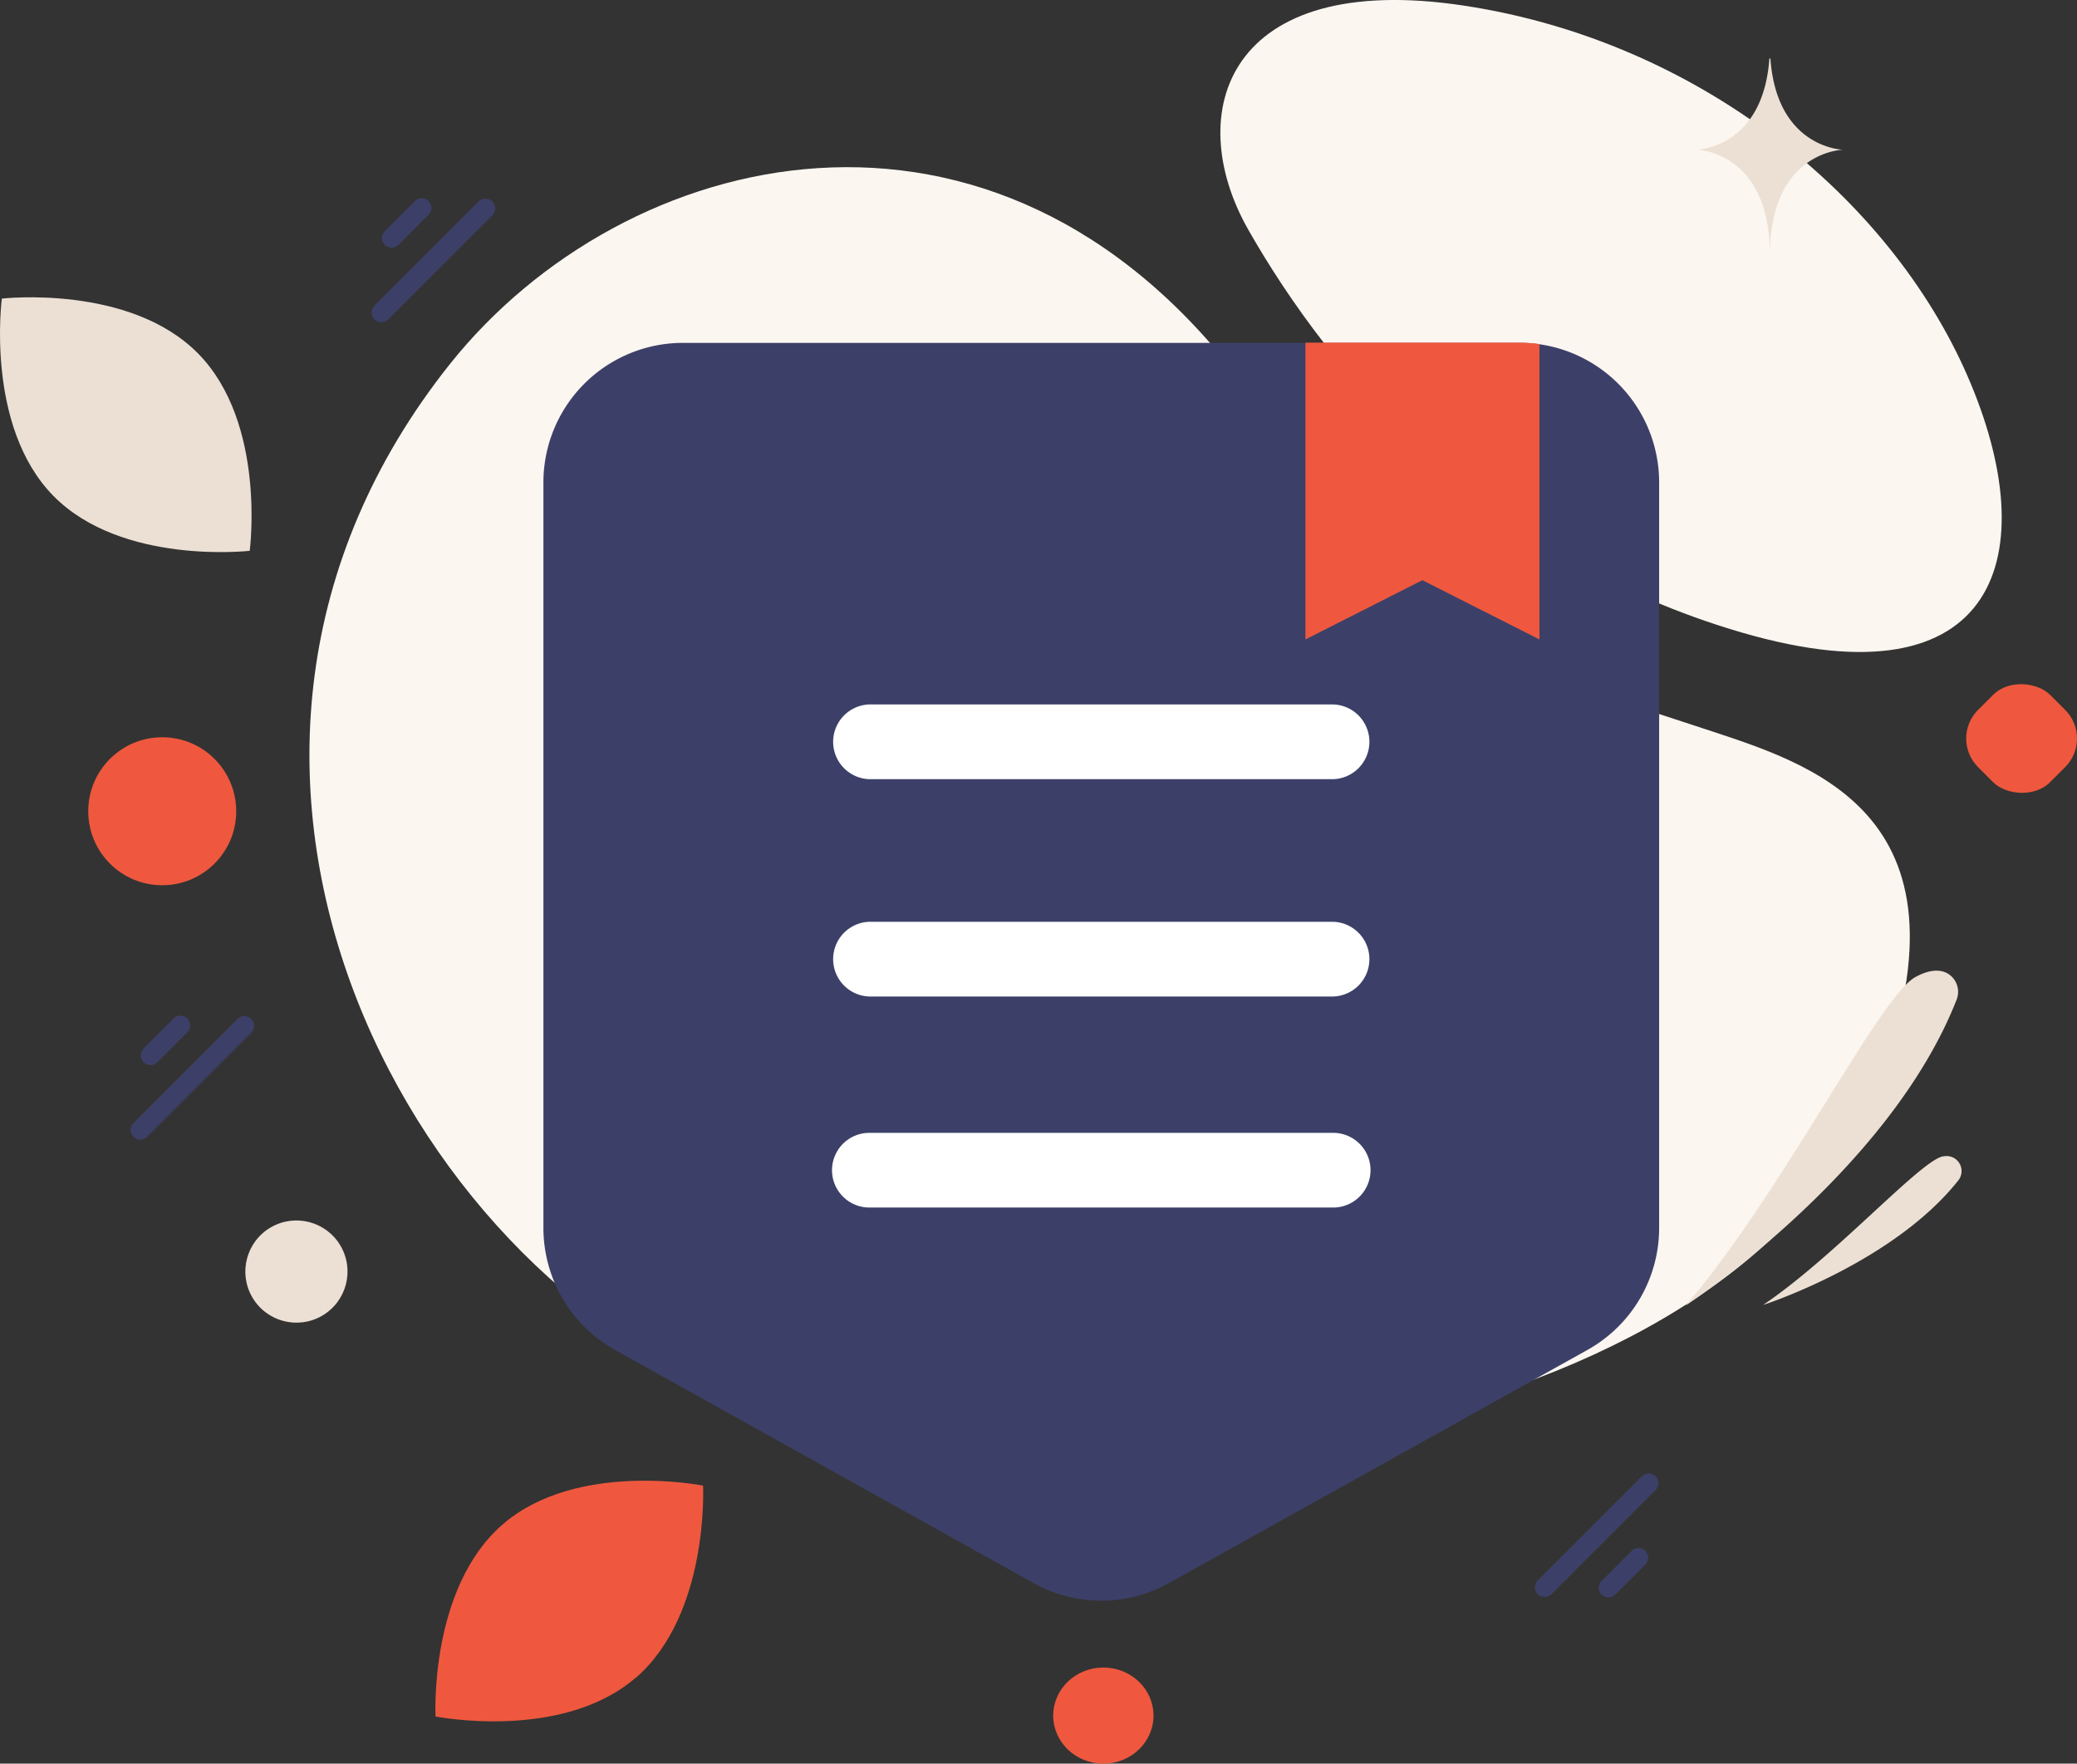<svg xmlns="http://www.w3.org/2000/svg" viewBox="0 0 572.41 485.99"><rect x="0" y="0" width="572.41" height="485.99" fill="#333333" stroke="none"/><defs><style>.cls-1{fill:#fcf6f0;}.cls-2,.cls-4{fill:#3c4068;}.cls-2,.cls-6{fill-rule:evenodd;}.cls-3{fill:#fff;}.cls-5,.cls-6{fill:#ef583e;}.cls-7{fill:#ece0d4;}</style></defs><g id="Layer_2" data-name="Layer 2"><g id="Layer_1-2" data-name="Layer 1"><path class="cls-1" d="M124,100.31c48-60.2,150-85.39,218.14,4.85,57.83,76.55,83,80.93,127,95.49,29,9.62,76.51,22.65,48.84,97.1-36.22,97.45-215.39,123.77-313.36,87.4C110.94,350.37,37,209.55,124,100.31Z"/><path class="cls-1" d="M344.06,63.37c22.49,39.47,65.09,90.31,136,110.94s83.55-21.61,62.18-70.68S468.42,11.35,403.32,1.53,325.6,31,344.06,63.37Z"/><path class="cls-2" d="M457.25,133V338.38A38.5,38.5,0,0,1,437.47,372L322.16,436.23a38.34,38.34,0,0,1-37.34,0L169.51,372a38.56,38.56,0,0,1-19.75-33.66V133a38.47,38.47,0,0,1,38.43-38.52H418.81a39.17,39.17,0,0,1,5.45.38A38.49,38.49,0,0,1,457.25,133Z"/><path class="cls-3" d="M367.42,332.75H239.59a10.29,10.29,0,0,1,0-20.58H367.42a10.29,10.29,0,1,1,0,20.58Zm0-58.15H239.59a10.3,10.3,0,0,1,0-20.59H367.42a10.3,10.3,0,0,1,0,20.59Zm0-59.89H239.59a10.3,10.3,0,0,1,0-20.59H367.42a10.3,10.3,0,0,1,0,20.59Z"/><path class="cls-4" d="M423.8,435.5l28.68-28.68a2.68,2.68,0,0,1,3.78,0h0a2.66,2.66,0,0,1,0,3.78l-28.67,28.68a2.69,2.69,0,0,1-3.79,0h0A2.68,2.68,0,0,1,423.8,435.5Z"/><path class="cls-4" d="M69.23,284.57,40.55,313.25a2.68,2.68,0,0,1-3.78,0h0a2.68,2.68,0,0,1,0-3.78l28.68-28.68a2.68,2.68,0,0,1,3.78,0h0A2.68,2.68,0,0,1,69.23,284.57Z"/><path class="cls-4" d="M135.7,59.32,107,88a2.68,2.68,0,0,1-3.78,0h0a2.66,2.66,0,0,1,0-3.78l28.67-28.68a2.68,2.68,0,0,1,3.78,0h0A2.66,2.66,0,0,1,135.7,59.32Z"/><path class="cls-4" d="M441.4,435.62l8.27-8.27a2.68,2.68,0,0,1,3.78,0h0a2.67,2.67,0,0,1,0,3.79l-8.27,8.27a2.68,2.68,0,0,1-3.78,0h0A2.69,2.69,0,0,1,441.4,435.62Z"/><path class="cls-4" d="M51.63,284.45l-8.27,8.26a2.66,2.66,0,0,1-3.78,0h0a2.68,2.68,0,0,1,0-3.78l8.27-8.27a2.68,2.68,0,0,1,3.78,0h0A2.69,2.69,0,0,1,51.63,284.45Z"/><path class="cls-4" d="M118.1,59.2l-8.27,8.27a2.68,2.68,0,0,1-3.78,0h0a2.68,2.68,0,0,1,0-3.78l8.27-8.27a2.66,2.66,0,0,1,3.78,0h0A2.66,2.66,0,0,1,118.1,59.2Z"/><rect class="cls-5" x="543.08" y="189.45" width="28.12" height="28.12" rx="11.14" transform="translate(19.28 453.56) rotate(-45)"/><ellipse class="cls-5" cx="304.08" cy="472.75" rx="13.82" ry="13.24"/><path class="cls-6" d="M424.26,94.81V176.2L392,159.88,359.77,176.2V94.43h59A39.17,39.17,0,0,1,424.26,94.81Z"/><circle class="cls-5" cx="44.71" cy="223.55" r="20.39"/><circle class="cls-7" cx="81.7" cy="350.4" r="14.08" transform="translate(-164.26 87.79) rotate(-30)"/><path class="cls-7" d="M14.7,136.63c18.86,19.2,54.12,15.15,54.12,15.15s4.67-35.16-14.21-54.35S.51,82.28.51,82.28s-4.66,35.16,14.19,54.35Z"/><path class="cls-5" d="M175.18,462.38c20.36-17.6,18.58-53,18.58-53S159,402.43,138.61,420s-18.58,53-18.58,53,34.79,6.91,55.15-10.68Z"/><path class="cls-7" d="M487.92,16.12h-.29c-1.74,24.75-20,25.14-20,25.14s20.15.39,20.15,29c0-28.6,20.15-29,20.15-29S489.65,40.87,487.92,16.12ZM486,359.56s35.61-11.46,53.72-34.31a4.14,4.14,0,0,0-4.16-6.59l-.19,0c-6.46,1.51-29.81,27.7-49.37,40.86Zm-21.45.2s56-36.67,74.67-84.26a5.86,5.86,0,0,0-3-7.52c-1.86-.8-4.54-.81-8.31,1.24C517.87,274.68,491.08,328.93,464.58,359.76Z"/></g></g></svg>